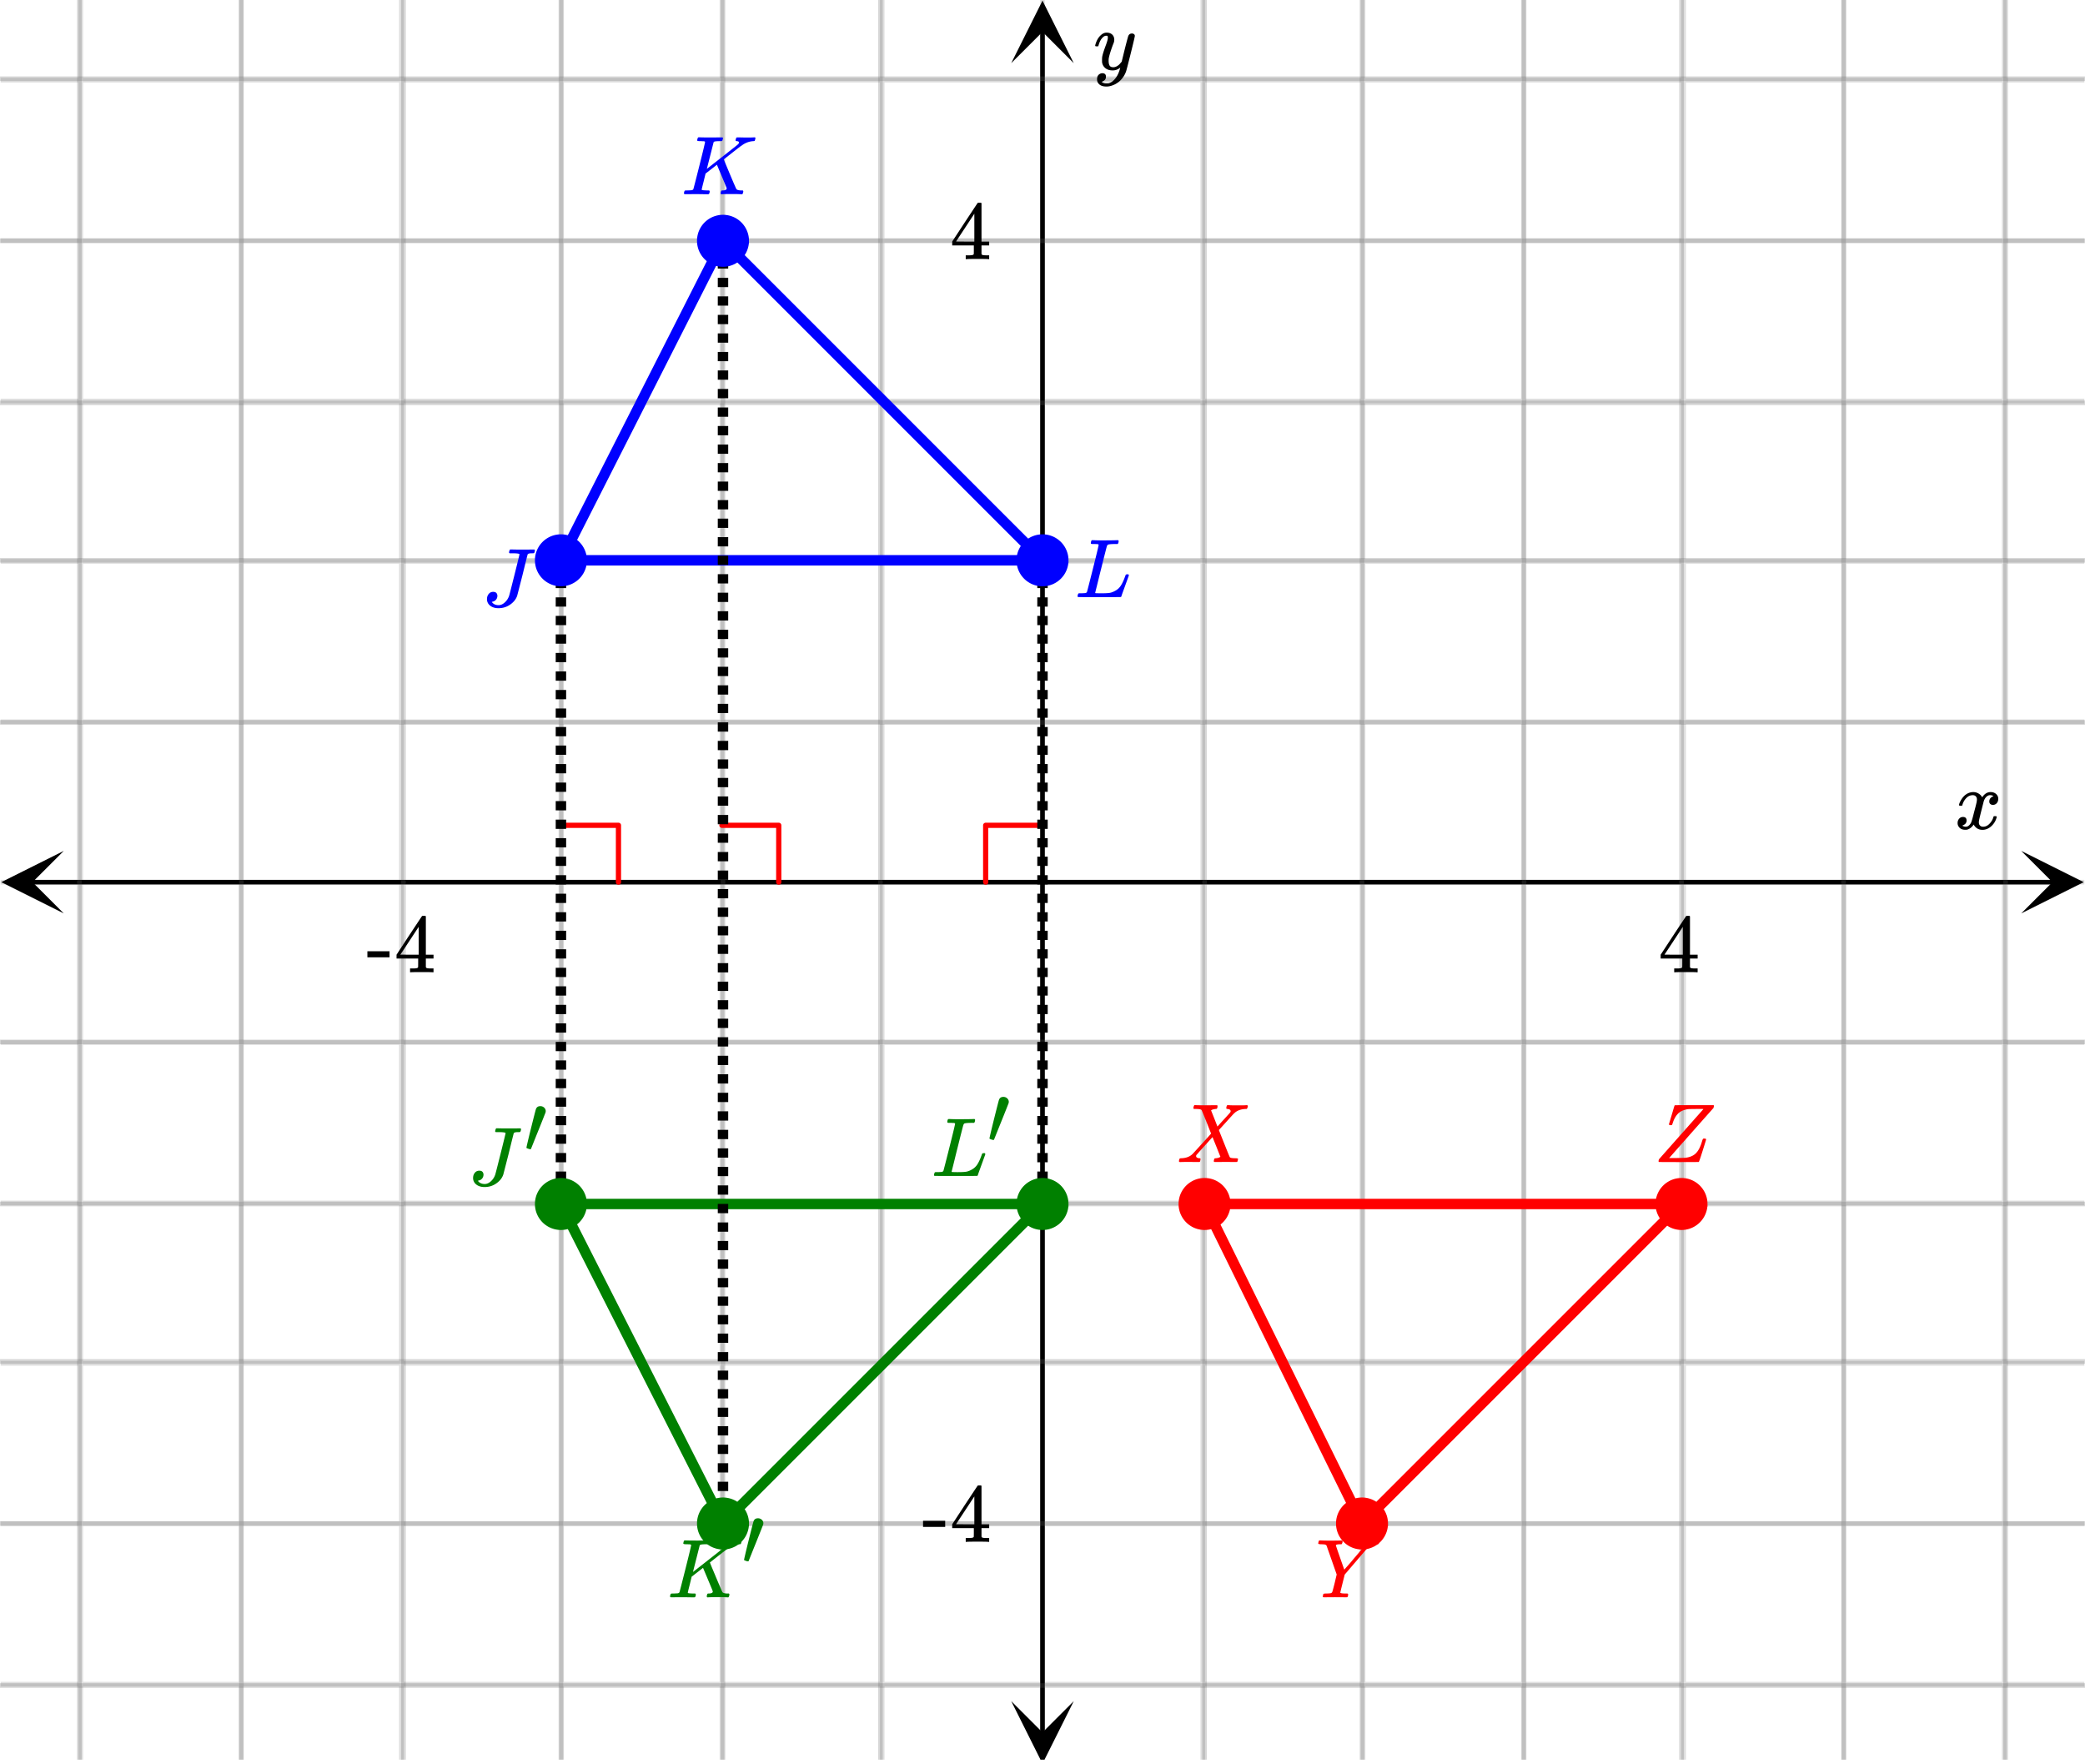 <svg xmlns="http://www.w3.org/2000/svg" width="450" height="380.766" viewBox="0 0 450 381"><defs><clipPath id="a"><path d="M0 0h450v380H0zm0 0"/></clipPath><clipPath id="b"><path d="M.137 183.75H14V198H.137zm0 0"/></clipPath><clipPath id="c"><path d="M436.363 183.75H450V198h-13.637zm0 0"/></clipPath><clipPath id="d"><path d="M17 0h416v380H17zm0 0"/></clipPath><clipPath id="e"><path d="M16 0h418v380H16zm0 0"/></clipPath><clipPath id="f"><path d="M218.25 367H232v13h-13.75zm0 0"/></clipPath><clipPath id="g"><path d="M218.25 0H232v13.637h-13.75zm0 0"/></clipPath></defs><path fill="#fff" d="M0 0h450v381H0z"/><g clip-path="url(#a)"><path d="M0 16.816h450a.501.501 0 0 1 0 1H0a.501.501 0 0 1 0-1zm0 34.637h450a.501.501 0 0 1 0 1H0a.501.501 0 0 1 0-1zM0 86.09h450a.501.501 0 0 1 0 1H0a.501.501 0 0 1 0-1zm0 34.637h450c.277 0 .5.222.5.5 0 .277-.223.5-.5.5H0a.498.498 0 0 1-.5-.5c0-.278.223-.5.5-.5zm0 34.636h450c.277 0 .5.223.5.5 0 .278-.223.5-.5.5H0a.498.498 0 0 1-.5-.5c0-.277.223-.5.5-.5zM0 190h450c.277 0 .5.223.5.5s-.223.5-.5.5H0a.498.498 0 0 1-.5-.5c0-.277.223-.5.5-.5zm0 34.637h450c.277 0 .5.222.5.5 0 .277-.223.5-.5.5H0a.498.498 0 0 1-.5-.5c0-.278.223-.5.5-.5zm0 34.636h450c.277 0 .5.223.5.5 0 .278-.223.5-.5.5H0a.498.498 0 0 1-.5-.5c0-.277.223-.5.5-.5zm0 34.637h450a.501.501 0 0 1 0 1H0a.501.501 0 0 1 0-1zm0 34.637h450a.501.501 0 0 1 0 1H0a.501.501 0 0 1 0-1zm0 34.637h450a.501.501 0 0 1 0 1H0a.501.501 0 0 1 0-1zM17.809 0v381a.501.501 0 0 1-1 0V0a.501.501 0 0 1 1 0zm34.613 0v381a.501.501 0 0 1-1 0V0a.501.501 0 0 1 1 0zm34.617 0v381c0 .277-.223.5-.5.5a.498.498 0 0 1-.5-.5V0c0-.277.223-.5.5-.5s.5.223.5.5zm34.613 0v381a.501.501 0 0 1-1 0V0a.501.501 0 0 1 1 0zm34.618 0v381c0 .277-.223.5-.5.5a.498.498 0 0 1-.5-.5V0c0-.277.222-.5.5-.5.277 0 .5.223.5.5zm34.613 0v381a.501.501 0 0 1-1 0V0a.501.501 0 0 1 1 0zM225.5 0v381c0 .277-.223.5-.5.5a.498.498 0 0 1-.5-.5V0c0-.277.223-.5.5-.5s.5.223.5.5zm34.617 0v381a.501.501 0 0 1-1 0V0a.501.501 0 0 1 1 0zm34.613 0v381c0 .277-.222.5-.5.5a.498.498 0 0 1-.5-.5V0c0-.277.223-.5.5-.5.278 0 .5.223.5.5zm34.618 0v381a.501.501 0 0 1-1 0V0a.501.501 0 0 1 1 0zm34.613 0v381c0 .277-.223.5-.5.5a.498.498 0 0 1-.5-.5V0c0-.277.223-.5.5-.5s.5.223.5.5zm34.617 0v381a.501.501 0 0 1-1 0V0a.501.501 0 0 1 1 0zm34.613 0v381a.501.501 0 0 1-1 0V0a.501.501 0 0 1 1 0zm0 0" fill="silver" fill-opacity=".502"/></g><path d="M6.75 190h436.5v1H6.75zm0 0"/><g clip-path="url(#b)"><path d="M13.637 183.75l-13.5 6.75 13.5 6.75-6.75-6.75zm0 0"/></g><g clip-path="url(#c)"><path d="M436.363 183.75l13.5 6.75-13.5 6.75 6.75-6.75zm0 0"/></g><g clip-path="url(#d)"><path d="M260 0v381M294 0v381M329 0v381M363 0v381M398 0v381M433 0v381M190 0v381M156 0v381M121 0v381M87 0v381M52 0v381M17 0v381"/></g><g clip-path="url(#e)"><path d="M260.5 0v381c0 .277-.223.5-.5.5a.498.498 0 0 1-.5-.5V0c0-.277.223-.5.5-.5s.5.223.5.5zm34 0v381c0 .277-.223.5-.5.5a.498.498 0 0 1-.5-.5V0c0-.277.223-.5.5-.5s.5.223.5.5zm35 0v381c0 .277-.223.5-.5.5a.498.498 0 0 1-.5-.5V0c0-.277.223-.5.5-.5s.5.223.5.5zm34 0v381c0 .277-.223.5-.5.5a.498.498 0 0 1-.5-.5V0c0-.277.223-.5.5-.5s.5.223.5.5zm35 0v381c0 .277-.223.5-.5.5a.498.498 0 0 1-.5-.5V0c0-.277.223-.5.5-.5s.5.223.5.5zm35 0v381c0 .277-.223.5-.5.5a.498.498 0 0 1-.5-.5V0c0-.277.223-.5.5-.5s.5.223.5.5zm-243 0v381c0 .277-.223.5-.5.5a.498.498 0 0 1-.5-.5V0c0-.277.223-.5.5-.5s.5.223.5.5zm-34 0v381c0 .277-.223.5-.5.5a.498.498 0 0 1-.5-.5V0c0-.277.223-.5.5-.5s.5.223.5.5zm-35 0v381c0 .277-.223.5-.5.5a.498.498 0 0 1-.5-.5V0c0-.277.223-.5.5-.5s.5.223.5.5zm-34 0v381c0 .277-.223.5-.5.5a.498.498 0 0 1-.5-.5V0c0-.277.223-.5.5-.5s.5.223.5.5zm-35 0v381c0 .277-.223.5-.5.5a.498.498 0 0 1-.5-.5V0c0-.277.223-.5.5-.5s.5.223.5.5zm-35 0v381c0 .277-.223.5-.5.5a.498.498 0 0 1-.5-.5V0c0-.277.223-.5.5-.5s.5.223.5.5zm0 0" fill="#666" fill-opacity=".251"/></g><path d="M224.5 374.25V6.75h1v367.5zm0 0"/><g clip-path="url(#f)"><path d="M218.25 367.363l6.75 13.5 6.75-13.5-6.75 6.75zm0 0"/></g><g clip-path="url(#g)"><path d="M218.25 13.637L225 .137l6.75 13.5-6.75-6.75zm0 0"/></g><path d="M0 156h450M0 121h450M0 87h450M0 52h450M0 17h450M0 225h450M0 260h450M0 294h450M0 329h450M0 364h450"/><path d="M0 155.5h450c.277 0 .5.223.5.5s-.223.5-.5.5H0a.498.498 0 0 1-.5-.5c0-.277.223-.5.5-.5zm0-35h450c.277 0 .5.223.5.5s-.223.5-.5.5H0a.498.498 0 0 1-.5-.5c0-.277.223-.5.5-.5zm0-34h450c.277 0 .5.223.5.5s-.223.5-.5.5H0a.498.498 0 0 1-.5-.5c0-.277.223-.5.5-.5zm0-35h450c.277 0 .5.223.5.5s-.223.5-.5.5H0a.498.498 0 0 1-.5-.5c0-.277.223-.5.5-.5zm0-35h450c.277 0 .5.223.5.5s-.223.5-.5.5H0a.498.498 0 0 1-.5-.5c0-.277.223-.5.5-.5zm0 208h450c.277 0 .5.223.5.5s-.223.5-.5.5H0a.498.498 0 0 1-.5-.5c0-.277.223-.5.5-.5zm0 35h450c.277 0 .5.223.5.5s-.223.5-.5.5H0a.498.498 0 0 1-.5-.5c0-.277.223-.5.5-.5zm0 34h450c.277 0 .5.223.5.5s-.223.5-.5.5H0a.498.498 0 0 1-.5-.5c0-.277.223-.5.5-.5zm0 35h450c.277 0 .5.223.5.5s-.223.5-.5.5H0a.498.498 0 0 1-.5-.5c0-.277.223-.5.5-.5zm0 35h450c.277 0 .5.223.5.5s-.223.5-.5.5H0a.498.498 0 0 1-.5-.5c0-.277.223-.5.5-.5zm0 0" fill="#666" fill-opacity=".251"/><path d="M121.152 178.223h12.274M133.426 178.223V190.5M155.77 178.223h12.27M168.04 178.223V190.5M212.73 190.5v-12.277M212.73 178.223H225" fill="none" stroke-width="1.125" stroke-linecap="round" stroke-linejoin="round" stroke="red" stroke-miterlimit="10"/><path d="M225 121l-69-69M156 52l-35 69" fill="red" stroke-width="2.25" stroke-linecap="round" stroke="#00f"/><path d="M121 121h104" fill="none" stroke-width="2.25" stroke-linecap="round" stroke="#00f"/><path d="M363 260l-69 69M294 329l-34-69" fill="red" stroke-width="2.25" stroke-linecap="round" stroke="red"/><path d="M260 260h103" fill="none" stroke-width="2.25" stroke-linecap="round" stroke="red"/><path d="M225 260l-69 69M156 329l-35-69" fill="red" stroke-width="2.25" stroke-linecap="round" stroke="green"/><path d="M121 260h104" fill="none" stroke-width="2.25" stroke-linecap="round" stroke="green"/><path d="M122.125 121v2h-2.25v-2zm0 4v2h-2.25v-2zm0 4v2h-2.25v-2zm0 4v2h-2.25v-2zm0 4v2h-2.25v-2zm0 4v2h-2.25v-2zm0 4v2h-2.25v-2zm0 4v2h-2.25v-2zm0 4v2h-2.25v-2zm0 4v2h-2.25v-2zm0 4v2h-2.25v-2zm0 4v2h-2.25v-2zm0 4v2h-2.25v-2zm0 4v2h-2.25v-2zm0 4v2h-2.25v-2zm0 4v2h-2.25v-2zm0 4v2h-2.25v-2zm0 4v2h-2.25v-2zm0 4v2h-2.25v-2zm0 4v2h-2.25v-2zm0 4v2h-2.25v-2zm0 4v2h-2.25v-2zm0 4v2h-2.25v-2zm0 4v2h-2.25v-2zm0 4v2h-2.25v-2zm0 4v2h-2.25v-2zm0 4v2h-2.25v-2zm0 4v2h-2.25v-2zm0 4v2h-2.25v-2zm0 4v2h-2.25v-2zm0 4v2h-2.25v-2zm0 4v2h-2.25v-2zm0 4v2h-2.25v-2zm0 4v2h-2.25v-2zm0 4v2h-2.25v-2zm0 0M157.125 52v2h-2.25v-2zm0 4v2h-2.25v-2zm0 4v2h-2.25v-2zm0 4v2h-2.25v-2zm0 4v2h-2.25v-2zm0 4v2h-2.25v-2zm0 4v2h-2.25v-2zm0 4v2h-2.25v-2zm0 4v2h-2.25v-2zm0 4v2h-2.25v-2zm0 4v2h-2.25v-2zm0 4v2h-2.25v-2zm0 4v2h-2.25v-2zm0 4v2h-2.25v-2zm0 4v2h-2.25v-2zm0 4v2h-2.25v-2zm0 4v2h-2.25v-2zm0 4v2h-2.25v-2zm0 4v2h-2.25v-2zm0 4v2h-2.25v-2zm0 4v2h-2.25v-2zm0 4v2h-2.25v-2zm0 4v2h-2.25v-2zm0 4v2h-2.25v-2zm0 4v2h-2.25v-2zm0 4v2h-2.25v-2zm0 4v2h-2.25v-2zm0 4v2h-2.25v-2zm0 4v2h-2.25v-2zm0 4v2h-2.25v-2zm0 4v2h-2.25v-2zm0 4v2h-2.25v-2zm0 4v2h-2.25v-2zm0 4v2h-2.25v-2zm0 4v2h-2.25v-2zm0 4v2h-2.25v-2zm0 4v2h-2.25v-2zm0 4v2h-2.25v-2zm0 4v2h-2.25v-2zm0 4v2h-2.25v-2zm0 4v2h-2.25v-2zm0 4v2h-2.25v-2zm0 4v2h-2.25v-2zm0 4v2h-2.25v-2zm0 4v2h-2.25v-2zm0 4v2h-2.25v-2zm0 4v2h-2.25v-2zm0 4v2h-2.25v-2zm0 4v2h-2.25v-2zm0 4v2h-2.25v-2zm0 4v2h-2.25v-2zm0 4v2h-2.25v-2zm0 4v2h-2.25v-2zm0 4v2h-2.25v-2zm0 4v2h-2.25v-2zm0 4v2h-2.25v-2zm0 4v2h-2.25v-2zm0 4v2h-2.25v-2zm0 4v2h-2.25v-2zm0 4v2h-2.25v-2zm0 4v2h-2.25v-2zm0 4v2h-2.25v-2zm0 4v2h-2.25v-2zm0 4v2h-2.25v-2zm0 4v2h-2.25v-2zm0 4v2h-2.25v-2zm0 4v2h-2.25v-2zm0 4v2h-2.25v-2zm0 4v2h-2.25v-2zm0 4v1h-2.25v-1zm0 0M226.125 121v2h-2.25v-2zm0 4v2h-2.25v-2zm0 4v2h-2.25v-2zm0 4v2h-2.25v-2zm0 4v2h-2.25v-2zm0 4v2h-2.25v-2zm0 4v2h-2.25v-2zm0 4v2h-2.25v-2zm0 4v2h-2.25v-2zm0 4v2h-2.25v-2zm0 4v2h-2.25v-2zm0 4v2h-2.25v-2zm0 4v2h-2.25v-2zm0 4v2h-2.25v-2zm0 4v2h-2.25v-2zm0 4v2h-2.25v-2zm0 4v2h-2.25v-2zm0 4v2h-2.25v-2zm0 4v2h-2.25v-2zm0 4v2h-2.25v-2zm0 4v2h-2.25v-2zm0 4v2h-2.25v-2zm0 4v2h-2.25v-2zm0 4v2h-2.25v-2zm0 4v2h-2.25v-2zm0 4v2h-2.25v-2zm0 4v2h-2.25v-2zm0 4v2h-2.25v-2zm0 4v2h-2.25v-2zm0 4v2h-2.25v-2zm0 4v2h-2.25v-2zm0 4v2h-2.25v-2zm0 4v2h-2.25v-2zm0 4v2h-2.25v-2zm0 4v2h-2.25v-2zm0 0"/><path d="M126.05 121a5.051 5.051 0 1 1-10.102-.001 5.051 5.051 0 0 1 10.103.001zm0 0M230.05 121a5.051 5.051 0 1 1-10.102-.001 5.051 5.051 0 0 1 10.103.001zm0 0M161.05 52a5.051 5.051 0 1 1-10.102-.001 5.051 5.051 0 0 1 10.103.001zm0 0" fill="#00f" stroke-width="1.125" stroke="#00f"/><path d="M265.05 260a5.051 5.051 0 1 1-10.102-.001 5.051 5.051 0 0 1 10.103.001zm0 0M368.05 260a5.051 5.051 0 1 1-10.102-.001 5.051 5.051 0 0 1 10.103.001zm0 0M299.05 329a5.051 5.051 0 1 1-10.102-.001 5.051 5.051 0 0 1 10.103.001zm0 0" fill="red" stroke-width="1.125" stroke="red"/><path d="M126.05 260a5.051 5.051 0 1 1-10.102-.001 5.051 5.051 0 0 1 10.103.001zm0 0M230.05 260a5.051 5.051 0 1 1-10.102-.001 5.051 5.051 0 0 1 10.103.001zm0 0M161.05 329a5.051 5.051 0 1 1-10.102-.001 5.051 5.051 0 0 1 10.103.001zm0 0" fill="green" stroke-width="1.125" stroke="green"/><path d="M112.047 119.7c0-.145-.559-.22-1.672-.22h-.453c-.074-.062-.113-.113-.125-.156-.012-.039.012-.148.062-.328.043-.156.098-.27.172-.344h.313c.488.024 1.363.032 2.625.032.324 0 .719 0 1.187-.008.469-.004.797-.008.985-.008.136 0 .207.031.218.094.02.043.032.074.032.093 0 .024-.016.106-.047.25-.051.188-.098.297-.14.329-.044.03-.153.046-.329.046h-.156c-.531 0-.832.086-.906.25-.051.157-.422 1.641-1.11 4.454-.762 2.968-1.144 4.464-1.156 4.484-.25.73-.746 1.36-1.492 1.883-.746.527-1.59.789-2.54.789-.738 0-1.34-.18-1.796-.547a1.73 1.73 0 0 1-.688-1.422c0-.426.121-.793.367-1.101.247-.305.57-.461.977-.461.543 0 .844.265.906.796 0 .356-.097.653-.297.891-.199.242-.453.387-.765.438-.094.03-.14.054-.14.07 0 .016.042.066.124.148.313.356.762.532 1.344.532.457 0 .906-.2 1.344-.602.437-.398.75-.89.937-1.477.05-.144.434-1.644 1.149-4.5.714-2.851 1.07-4.32 1.07-4.406zm0 0M237.125 117.637a.072.072 0 0 0-.016-.04.1.1 0 0 0-.047-.03.26.26 0 0 1-.07-.032.333.333 0 0 0-.11-.031c-.046-.004-.089-.008-.124-.008h-.149c-.062 0-.113 0-.156-.008a1.822 1.822 0 0 0-.172-.008h-.172c-.293 0-.464-.003-.523-.015-.059-.008-.102-.047-.133-.11-.02-.039-.016-.148.016-.328.062-.226.12-.347.172-.359.03-.008.12-.016.265-.016.645.032 1.406.047 2.281.047.176 0 .418 0 .727-.008.309-.004.535-.007.68-.007.187 0 .41 0 .664-.008.254-.004.453-.008.594-.016l.257-.008h.22c.073.075.112.125.116.157.004.03-.007.14-.039.328-.05.168-.11.281-.172.343h-.687c-.824.012-1.309.063-1.453.157-.082.054-.168.226-.25.515-.082.293-.485 1.875-1.203 4.75-.2.782-.403 1.614-.618 2.493-.214.882-.378 1.539-.492 1.976l-.156.64c0 .055.055.083.164.087.11.007.461.015 1.055.023.906 0 1.547-.031 1.922-.094.375-.062.793-.222 1.25-.484.48-.27.867-.637 1.164-1.102.297-.46.586-1.078.867-1.851.082-.238.152-.406.203-.5a.615.615 0 0 1 .313-.063h.234c.074.118.11.184.11.203 0 .024-.126.375-.376 1.063-.25.687-.511 1.414-.789 2.172-.277.762-.43 1.203-.46 1.328-.044.074-.075.117-.095.125-.03.023-1.578.031-4.64.031-3.063 0-4.613-.008-4.656-.031a.203.203 0 0 1-.063-.156c0-.082.012-.164.031-.25.063-.227.125-.352.188-.375.043-.008.129-.016.266-.016h.109c.324 0 .683-.016 1.078-.047.168-.039.281-.113.344-.219.031-.05.46-1.718 1.289-5.007.828-3.285 1.242-5.024 1.242-5.211zm0 0M152.125 30.637a.072.072 0 0 0-.016-.04.1.1 0 0 0-.047-.03.26.26 0 0 1-.07-.032.333.333 0 0 0-.11-.031c-.046-.004-.089-.008-.124-.008h-.149c-.062 0-.113 0-.156-.008a1.822 1.822 0 0 0-.172-.008h-.172c-.406 0-.629-.039-.672-.125-.011-.039 0-.144.032-.312.062-.207.12-.332.172-.375a1.56 1.56 0 0 1 .297-.016c.5.024 1.316.032 2.453.032.293 0 .691 0 1.203-.008.511-.004.879-.008 1.11-.008.198 0 .296.047.296.14a.906.906 0 0 1-.047.25c-.062.243-.121.372-.172.391-.043.024-.234.031-.578.031-.644.012-1.016.055-1.11.125a.258.258 0 0 0-.124.125l-1.453 5.735c.011 0 1.117-.863 3.32-2.594 2.203-1.726 3.324-2.617 3.367-2.672.168-.164.25-.3.25-.406 0-.188-.144-.29-.437-.313-.2 0-.297-.066-.297-.203 0-.02.02-.105.062-.257.043-.149.067-.235.078-.258.043-.063.145-.094.313-.094.187 0 .508.008.96.016.454.011.825.015 1.118.015.645 0 1.09-.008 1.328-.031.176-.008.293-.008.344.008.05.015.078.078.078.18 0 .042-.02.14-.063.289-.042.152-.066.234-.078.242-.03.062-.144.093-.343.093a4.494 4.494 0 0 0-2.438.922l-.219.141c-.03.012-.652.492-1.859 1.437-1.207.95-1.816 1.43-1.828 1.438l.156.406c.106.262.27.664.5 1.203.23.543.442 1.055.64 1.532.895 2.125 1.376 3.226 1.438 3.296.02.024.047.043.078.063.176.125.485.195.922.203h.375a.787.787 0 0 1 .102.156c.004.024-.008.133-.04.328a.827.827 0 0 1-.187.344h-.187c-.48-.031-1.051-.047-1.719-.047-1.426 0-2.25.016-2.469.047h-.172c-.074-.07-.113-.125-.117-.156-.004-.031.008-.14.04-.328a.962.962 0 0 1 .124-.297c.043-.031.121-.047.235-.047.605 0 .906-.148.906-.453 0-.063-.356-.93-1.063-2.61l-1.047-2.484-1.218.953-1.235.953-.406 1.672c-.281 1.106-.422 1.688-.422 1.75 0 .075.02.118.063.125.082.043.41.075.984.094h.563c.074.106.109.172.109.203 0 .188-.043.367-.125.531-.063.063-.16.094-.297.094-.2 0-.558-.004-1.086-.015-.527-.008-.988-.016-1.383-.016-.375 0-.812.004-1.312.008-.5.008-.848.008-1.047.008-.156 0-.25-.032-.281-.094a.472.472 0 0 1-.031-.094c0-.02.015-.101.046-.25.051-.187.102-.297.149-.328.047-.031.183-.047.414-.047.324 0 .683-.016 1.078-.047.168-.039.281-.113.344-.219.031-.05.46-1.718 1.289-5.007.828-3.285 1.242-5.024 1.242-5.211zm0 0" fill="#00f"/><path d="M254.75 250.95c-.188 0-.281-.067-.281-.204 0-.039.015-.133.047-.281.05-.164.097-.262.132-.29.036-.023.149-.042.336-.054 1.032-.031 1.844-.344 2.438-.937.113-.114.808-.871 2.086-2.274 1.277-1.398 1.91-2.105 1.898-2.117-1.312-3.332-2-5.031-2.062-5.094-.106-.133-.48-.207-1.125-.219h-.516c-.074-.07-.113-.125-.117-.156a1.56 1.56 0 0 1 .055-.328c.043-.156.097-.27.171-.344h.25c.418.024 1.145.032 2.188.032.262 0 .645 0 1.148-.008.504-.004.88-.008 1.118-.008.125 0 .203.012.234.031.031.024.047.063.047.125 0 .293-.043.48-.125.563-.02.062-.121.093-.297.093-.457.055-.77.149-.938.282l-.03.031c.53 1.312.988 2.477 1.374 3.484l.953-1.062a70.799 70.799 0 0 0 1.344-1.469 5.94 5.94 0 0 0 .485-.562.386.386 0 0 0 .062-.297c-.031-.176-.172-.301-.422-.375a.968.968 0 0 1-.234-.032c-.114 0-.196-.023-.242-.07-.047-.047-.043-.183.007-.414.043-.156.098-.27.172-.344h.219c.281.032 1 .047 2.156.047 1.051 0 1.653-.015 1.797-.047h.14c.083.086.126.153.126.203 0 .094-.028.211-.086.352a1.46 1.46 0 0 1-.133.273h-.281c-.926.032-1.688.293-2.281.782a1.328 1.328 0 0 1-.188.172l-.094.093c-.05.043-.594.637-1.625 1.782l-1.562 1.718c0 .024.191.508.57 1.461.379.953.77 1.922 1.164 2.907.395.984.613 1.5.656 1.539.125.117.489.18 1.094.187.426 0 .64.047.64.14 0 .137-.042.329-.124.579-.043.062-.14.094-.297.094-.176 0-.496 0-.953-.008-.457-.004-.871-.008-1.235-.008-.363 0-.793.004-1.28.008-.49.008-.833.008-1.032.008-.156 0-.25-.032-.281-.094-.032-.031-.028-.145.015-.344.051-.176.094-.281.125-.312.031-.032.121-.051.266-.063a2.27 2.27 0 0 0 .687-.14c.207-.094.313-.157.313-.188-.012 0-.293-.703-.844-2.11l-.86-2.124c-.011 0-.573.625-1.695 1.867a157.132 157.132 0 0 0-1.695 1.898.463.463 0 0 0-.156.328c0 .23.176.383.531.453l.102.008a.83.83 0 0 0 .117.008c.137 0 .203.063.203.188 0 .062-.016.164-.047.296-.031.157-.066.25-.101.282-.036.031-.13.047-.274.047-.23 0-.582 0-1.062-.008-.48-.004-.84-.008-1.079-.008-.937 0-1.542.012-1.812.031zm0 0M358.047 250.809c0-.188.035-.348.11-.485 0-.008 1.59-1.804 4.765-5.39 3.176-3.582 4.781-5.391 4.812-5.422l-.187-.032h-1.328a63.048 63.048 0 0 0-1.766.032c-.918.125-1.633.433-2.148.922-.516.492-.914 1.183-1.196 2.078-.011.031-.023.066-.039.101l-.039.102a.531.531 0 0 0-.023.078c-.004.023-.008.039-.008.047l-.016.047c-.043.062-.156.093-.343.093-.207 0-.329-.062-.36-.187l.578-1.938c.094-.312.192-.636.29-.976.097-.336.175-.598.234-.781.058-.18.086-.278.086-.29.031-.07.062-.113.094-.124.03-.02 1.433-.032 4.203-.032h4.156c.062.063.094.11.094.141 0 .023-.036.18-.11.469a6911.527 6911.527 0 0 0-9.515 10.75l-.063.062h1.61c1.136-.02 1.75-.035 1.843-.047.887-.101 1.582-.359 2.094-.773.512-.41.934-1.055 1.266-1.93.082-.187.175-.46.28-.828.095-.289.161-.469.204-.531.043-.063.121-.094.234-.094h.063c.262 0 .39.07.39.203 0 .043-.246.852-.742 2.422-.496 1.574-.773 2.383-.836 2.422-.03.023-1.472.031-4.328.031-2.844 0-4.281-.008-4.312-.031a.186.186 0 0 1-.047-.11zm0 0M294.766 332.676a21.52 21.52 0 0 0 2.023 0c.348-.016.586-.024.711-.024.156 0 .234.059.234.172 0 .043-.02.14-.062.297-.043.156-.067.242-.078.25-.02.074-.145.11-.375.11-.864.062-1.567.367-2.11.906-.105.105-.941 1.078-2.515 2.922l-2.328 2.718-.47 1.875c-.323 1.293-.483 1.965-.483 2.016 0 .137.406.203 1.218.203.207 0 .34.008.39.024.052.015.079.07.079.164 0 .25-.035.43-.11.53-.03.063-.128.095-.296.095-.219 0-.582 0-1.086-.008-.504-.004-.95-.008-1.336-.008-.387 0-.824.004-1.313.008-.488.008-.828.008-1.015.008-.207 0-.313-.04-.313-.125 0-.051.02-.157.055-.32.035-.16.059-.247.07-.259.02-.07.246-.109.672-.109.469-.008.777-.031.922-.07a.452.452 0 0 0 .313-.242c.042-.051.218-.696.53-1.938l.438-1.86c-.488-1.406-1.222-3.5-2.203-6.28a.816.816 0 0 0-.344-.196c-.113-.023-.379-.043-.796-.055-.426 0-.641-.062-.641-.187 0-.02.015-.102.047-.25.05-.207.105-.332.156-.375.031-.008.121-.016.266-.016.574.032 1.222.047 1.953.047 1.469 0 2.316-.015 2.547-.047h.171c.075.075.114.125.118.157.004.03-.008.14-.04.328a.827.827 0 0 1-.187.343h-.219c-.668 0-1 .079-1 .235 0 .062.301.95.899 2.656.597 1.711.902 2.57.914 2.578l.062-.047c.043-.05.114-.132.211-.25.098-.113.227-.257.383-.43a40.17 40.17 0 0 0 1.344-1.57c1.281-1.5 1.969-2.312 2.062-2.437.106-.156.157-.285.157-.39 0-.196-.192-.313-.579-.345-.207 0-.312-.062-.312-.187 0-.02.016-.102.047-.25.031-.176.062-.285.094-.328.03-.04.113-.063.25-.063.168 0 .457.008.875.024zm0 0" fill="red"/><path d="M109.047 244.7c0-.145-.559-.22-1.672-.22h-.453c-.074-.062-.113-.113-.125-.156-.012-.039.012-.148.062-.328.043-.156.098-.27.172-.344h.313c.488.024 1.363.032 2.625.032.324 0 .719 0 1.187-.008.469-.004.797-.008.985-.008.136 0 .207.031.218.094.02.043.032.074.032.093 0 .024-.016.106-.047.25-.051.188-.098.297-.14.329-.044.03-.153.046-.329.046h-.156c-.531 0-.832.086-.906.25-.051.157-.422 1.641-1.11 4.454-.762 2.968-1.144 4.464-1.156 4.484-.25.73-.746 1.36-1.492 1.883-.746.527-1.59.789-2.54.789-.738 0-1.34-.18-1.796-.547a1.73 1.73 0 0 1-.688-1.422c0-.426.121-.793.367-1.101.247-.305.57-.461.977-.461.543 0 .844.265.906.796 0 .356-.097.653-.297.891-.199.242-.453.387-.765.438-.094.03-.14.054-.14.07 0 .016.042.066.124.148.313.356.762.532 1.344.532.457 0 .906-.2 1.344-.602.437-.398.75-.89.937-1.477.05-.144.434-1.644 1.149-4.5.714-2.851 1.07-4.32 1.07-4.406zm0 0M116.563 238.871c-.47 0-.766.188-.938.578-.063.125-.422 1.531-1.094 4.219-.672 2.703-.984 4.11-.984 4.187 0 .047.14.125.469.235.171.062.312.078.406.078.031 0 .047 0 .094-.031.015-.016.53-1.328 1.578-3.922 1.047-2.594 1.562-3.922 1.594-4.016.015-.11.03-.203.03-.265 0-.282-.124-.532-.343-.75a1.202 1.202 0 0 0-.813-.313zm0 0M206.125 242.637a.072.072 0 0 0-.016-.04.1.1 0 0 0-.047-.03.26.26 0 0 1-.07-.032.333.333 0 0 0-.11-.031c-.046-.004-.089-.008-.124-.008h-.149c-.062 0-.113 0-.156-.008a1.822 1.822 0 0 0-.172-.008h-.172c-.293 0-.464-.003-.523-.015-.059-.008-.102-.047-.133-.11-.02-.039-.016-.148.016-.328.062-.226.12-.347.172-.359.03-.008.12-.016.265-.016.645.032 1.406.047 2.281.047.176 0 .418 0 .727-.008.309-.004.535-.007.68-.007.187 0 .41 0 .664-.008.254-.004.453-.008.594-.016l.257-.008h.22c.073.075.112.125.116.157.004.03-.007.14-.039.328-.05.168-.11.281-.172.343h-.687c-.824.012-1.309.063-1.453.157-.082.054-.168.226-.25.515-.082.293-.485 1.875-1.203 4.75-.2.782-.403 1.614-.618 2.493-.214.882-.378 1.539-.492 1.976l-.156.64c0 .055.055.083.164.087.11.007.461.015 1.055.023.906 0 1.547-.031 1.922-.094.375-.062.793-.222 1.25-.484.48-.27.867-.637 1.164-1.102.297-.46.586-1.078.867-1.851.082-.238.152-.406.203-.5a.615.615 0 0 1 .313-.063h.234c.074.118.11.184.11.203 0 .024-.126.375-.376 1.063-.25.687-.511 1.414-.789 2.172-.277.762-.43 1.203-.46 1.328-.044.074-.075.117-.095.125-.03.023-1.578.031-4.64.031-3.063 0-4.613-.008-4.656-.031a.203.203 0 0 1-.063-.156c0-.082.012-.164.031-.25.063-.227.125-.352.188-.375.043-.008.129-.016.266-.016h.109c.324 0 .683-.016 1.078-.047.168-.039.281-.113.344-.219.031-.05.46-1.718 1.289-5.007.828-3.286 1.242-5.024 1.242-5.211zm0 0M216.563 236.871c-.47 0-.766.188-.938.578-.063.125-.422 1.531-1.094 4.219-.672 2.703-.984 4.11-.984 4.187 0 .047.14.125.469.235.172.062.312.078.406.078.031 0 .047 0 .094-.031.015-.016.53-1.328 1.578-3.922 1.047-2.594 1.562-3.922 1.594-4.016.015-.11.03-.203.03-.265 0-.282-.124-.532-.343-.75a1.202 1.202 0 0 0-.813-.313zm0 0M149.125 333.637a.072.072 0 0 0-.016-.04.1.1 0 0 0-.047-.03.26.26 0 0 1-.07-.032.333.333 0 0 0-.11-.031c-.046-.004-.089-.008-.124-.008h-.149c-.062 0-.113 0-.156-.008a1.822 1.822 0 0 0-.172-.008h-.172c-.406 0-.629-.039-.672-.125-.011-.039 0-.144.032-.312.062-.207.12-.332.172-.375a1.56 1.56 0 0 1 .297-.016c.5.024 1.316.032 2.453.032.293 0 .691 0 1.203-.008.511-.004.879-.008 1.11-.008.198 0 .296.047.296.14a.906.906 0 0 1-.047.25c-.062.243-.121.372-.172.391-.043.024-.234.031-.578.031-.644.012-1.016.055-1.11.125a.258.258 0 0 0-.124.125l-1.453 5.735c.011 0 1.117-.863 3.32-2.594 2.203-1.726 3.324-2.617 3.367-2.672.168-.164.25-.3.25-.406 0-.188-.144-.29-.437-.313-.2 0-.297-.066-.297-.203 0-.02.02-.105.062-.257.043-.149.067-.235.078-.258.043-.063.145-.094.313-.094.187 0 .508.008.96.016.454.011.825.015 1.118.015.645 0 1.09-.008 1.328-.031.176-.008.293-.008.344.008.05.015.078.078.078.18 0 .042-.02.14-.063.289-.042.152-.066.234-.078.242-.03.062-.144.093-.343.093a4.494 4.494 0 0 0-2.438.922l-.219.141c-.03.012-.652.492-1.859 1.437-1.207.95-1.816 1.43-1.828 1.438l.156.406c.106.262.27.664.5 1.203.23.543.442 1.055.64 1.532.895 2.125 1.376 3.226 1.438 3.296.02.024.047.043.078.063.176.125.485.195.922.203h.375a.787.787 0 0 1 .102.156c.004.024-.008.133-.04.328a.827.827 0 0 1-.187.344h-.187c-.48-.031-1.051-.047-1.719-.047-1.426 0-2.25.016-2.469.047h-.172c-.074-.07-.113-.125-.117-.156-.004-.031.008-.14.04-.328a.962.962 0 0 1 .124-.297c.043-.031.121-.047.235-.047.605 0 .906-.148.906-.453 0-.063-.356-.93-1.063-2.61l-1.047-2.484-1.218.953-1.235.953-.406 1.672c-.281 1.106-.422 1.688-.422 1.75 0 .075.02.118.063.125.082.043.41.075.984.094h.563c.074.106.109.172.109.203 0 .188-.043.367-.125.531-.063.063-.16.094-.297.094-.2 0-.558-.004-1.086-.015-.527-.008-.988-.016-1.383-.016-.375 0-.812.004-1.312.008-.5.008-.848.008-1.047.008-.156 0-.25-.032-.281-.094a.472.472 0 0 1-.031-.094c0-.02.015-.101.046-.25.051-.187.102-.297.149-.328.047-.031.183-.047.414-.047.324 0 .683-.016 1.078-.047.168-.039.281-.113.344-.219.031-.05.46-1.718 1.289-5.007.828-3.286 1.242-5.024 1.242-5.211zm0 0M163.563 327.871c-.47 0-.766.188-.938.578-.063.125-.422 1.531-1.094 4.219-.672 2.703-.984 4.11-.984 4.187 0 .047.14.125.469.235.172.062.312.078.406.078.031 0 .047 0 .094-.031.015-.016.53-1.328 1.578-3.922 1.047-2.594 1.562-3.922 1.594-4.016.015-.11.03-.203.03-.265 0-.282-.124-.532-.343-.75a1.202 1.202 0 0 0-.813-.313zm0 0" fill="green"/><path d="M423.047 174c-.074-.074-.11-.14-.11-.203.051-.324.239-.738.563-1.25.563-.844 1.27-1.332 2.125-1.469.168-.02.293-.031.375-.031.418 0 .8.105 1.156.32.356.215.61.48.766.805.156-.2.254-.324.297-.375.437-.5.949-.75 1.531-.75.488 0 .887.14 1.195.422.309.281.461.625.461 1.031 0 .375-.105.688-.32.938-.215.25-.492.375-.836.375a.814.814 0 0 1-.563-.196.67.67 0 0 1-.218-.523c0-.551.3-.934.906-1.14 0-.013-.066-.052-.203-.126-.113-.074-.285-.11-.516-.11a.936.936 0 0 0-.344.048c-.457.187-.796.582-1.015 1.187-.031.094-.203.762-.516 2.008-.312 1.246-.48 1.945-.5 2.101a2.243 2.243 0 0 0-.062.532c0 .293.082.52.25.687.168.168.39.25.672.25.5 0 .957-.215 1.367-.64.41-.426.691-.895.836-1.407.031-.125.066-.195.101-.21.035-.016.133-.024.29-.024.23 0 .343.047.343.14 0 .012-.015.079-.047.204-.199.738-.613 1.386-1.25 1.937-.562.45-1.156.672-1.781.672-.844 0-1.48-.379-1.906-1.14-.356.542-.801.902-1.344 1.078a1.76 1.76 0 0 1-.469.047c-.687 0-1.176-.25-1.469-.75a1.322 1.322 0 0 1-.187-.72c0-.355.11-.66.328-.913a1.05 1.05 0 0 1 .828-.383c.52 0 .781.254.781.766 0 .437-.214.761-.64.968-.02.012-.05.024-.086.04a1.046 1.046 0 0 0-.094.046c-.027.016-.043.024-.055.024l-.046.015c0 .031.09.082.265.156.145.063.301.094.469.094.438 0 .813-.27 1.125-.812.125-.219.355-1 .688-2.344.074-.27.152-.574.242-.914.09-.34.152-.598.195-.774.043-.175.066-.285.078-.328.063-.324.094-.558.094-.703 0-.281-.078-.508-.235-.68-.156-.171-.375-.257-.656-.257-.543 0-1.011.207-1.406.625a3.462 3.462 0 0 0-.828 1.437c-.02.106-.047.168-.078.188-.031.02-.13.031-.297.031zm0 0M366.313 209.965h.171v-.828h-.53c-.595 0-.938-.047-1.017-.14a.253.253 0 0 1-.109-.22V206.996h1.656v-.828h-1.656v-8.281l-.11-.11h-.327c-.235 0-.36.016-.375.032-.032.015-.954 1.421-2.797 4.203l-2.719 4.156v.828h4.672v.906c0 .625-.016.953-.016.97-.062.108-.125.155-.219.171-.125.062-.453.094-.953.094h-.562v.828h.156c.172-.031.985-.047 2.422-.047 1.36 0 2.14.016 2.313.047zm-3.032-3.797h-1.984l-1.969-.016 3.953-6zm0 0M79.203 206.73h4.781v-1.312h-4.78zm14.11 3.235h.171v-.828h-.53c-.595 0-.938-.047-1.016-.14a.253.253 0 0 1-.11-.22V206.996h1.656v-.828h-1.656v-8.281l-.11-.11h-.327c-.235 0-.36.016-.375.032-.032.015-.954 1.421-2.797 4.203l-2.719 4.156v.828h4.672v.906c0 .625-.016.953-.016.97-.062.108-.125.155-.219.171-.124.062-.453.094-.953.094h-.562v.828h.156c.172-.031.984-.047 2.422-.047 1.36 0 2.14.016 2.313.047zm-3.032-3.797h-1.984l-1.969-.016 3.953-6zm0 0M244.313 7.234c.175 0 .324.047.445.141.12.094.18.219.18.375s-.293 1.418-.883 3.781c-.59 2.364-.926 3.66-1.008 3.89a4.988 4.988 0 0 1-.938 1.626c-.425.5-.922.89-1.484 1.172-.645.312-1.25.468-1.813.468-.917 0-1.535-.285-1.859-.859-.113-.168-.172-.406-.172-.719 0-.406.11-.722.328-.953.262-.23.528-.343.797-.343.531 0 .797.25.797.75 0 .449-.207.769-.625.968a.84.84 0 0 1-.101.055c-.036.016-.067.027-.086.039a.093.093 0 0 1-.047.016l-.063.03c.043.063.168.142.375.235.2.063.39.094.578.094h.141c.207 0 .363-.012.469-.031.457-.137.89-.442 1.297-.922.406-.48.718-1.05.937-1.719.137-.394.203-.629.203-.703 0-.012-.011-.008-.039.008a.534.534 0 0 0-.101.086c-.45.324-.942.484-1.485.484-.613 0-1.12-.144-1.515-.437-.395-.293-.653-.704-.766-1.235a5.999 5.999 0 0 1-.016-.57c0-.285.012-.508.032-.664.082-.512.359-1.39.828-2.64.261-.708.39-1.204.39-1.485 0-.168-.011-.285-.039-.352-.027-.066-.097-.101-.21-.101h-.094c-.27 0-.532.129-.782.39-.386.387-.683.957-.89 1.72a.197.197 0 0 1-.016.062.288.288 0 0 1-.023.054l-.024.032c-.011.015-.031.023-.062.023h-.485c-.074-.074-.109-.129-.109-.164s.02-.121.063-.258c.25-.844.625-1.496 1.125-1.953.406-.387.832-.578 1.28-.578.5 0 .903.137 1.204.414.3.277.453.66.453 1.148-.02.23-.035.356-.047.375 0 .075-.094.332-.281.782-.488 1.332-.781 2.308-.875 2.921a4.09 4.09 0 0 0-.016.422c0 .457.07.809.211 1.047.14.239.403.36.79.36.28 0 .542-.075.788-.22.246-.144.43-.284.555-.421.125-.137.285-.324.484-.563 0-.011.028-.132.086-.367.059-.234.145-.586.258-1.054.113-.47.223-.918.328-1.344.457-1.793.715-2.735.766-2.828.156-.324.41-.485.766-.485zm0 0M213.313 55.965h.171v-.828h-.53c-.595 0-.938-.047-1.017-.14a.253.253 0 0 1-.109-.22V52.996h1.656v-.828h-1.656v-8.281l-.11-.11h-.327c-.235 0-.36.016-.375.032-.032.015-.953 1.421-2.797 4.203l-2.719 4.156v.828h4.672v.906c0 .625-.016.953-.016.97-.062.108-.125.155-.219.171-.125.062-.453.094-.953.094h-.562v.828h.156c.172-.031.984-.047 2.422-.047 1.36 0 2.14.016 2.313.047zm-3.032-3.797h-1.984l-1.969-.016 3.953-6zm0 0M199.203 329.73h4.781v-1.312h-4.78zm14.11 3.235h.171v-.828h-.53c-.595 0-.938-.047-1.017-.14a.253.253 0 0 1-.109-.22V329.996h1.656v-.828h-1.656v-8.281l-.11-.11h-.327c-.235 0-.36.016-.375.032-.032.015-.953 1.421-2.797 4.203l-2.719 4.156v.828h4.672v.906c0 .625-.016.953-.016.97-.062.108-.125.155-.219.171-.125.062-.453.094-.953.094h-.562v.828h.156c.172-.031.984-.047 2.422-.047 1.36 0 2.14.016 2.313.047zm-3.032-3.797h-1.984l-1.969-.016 3.953-6zm0 0"/></svg>